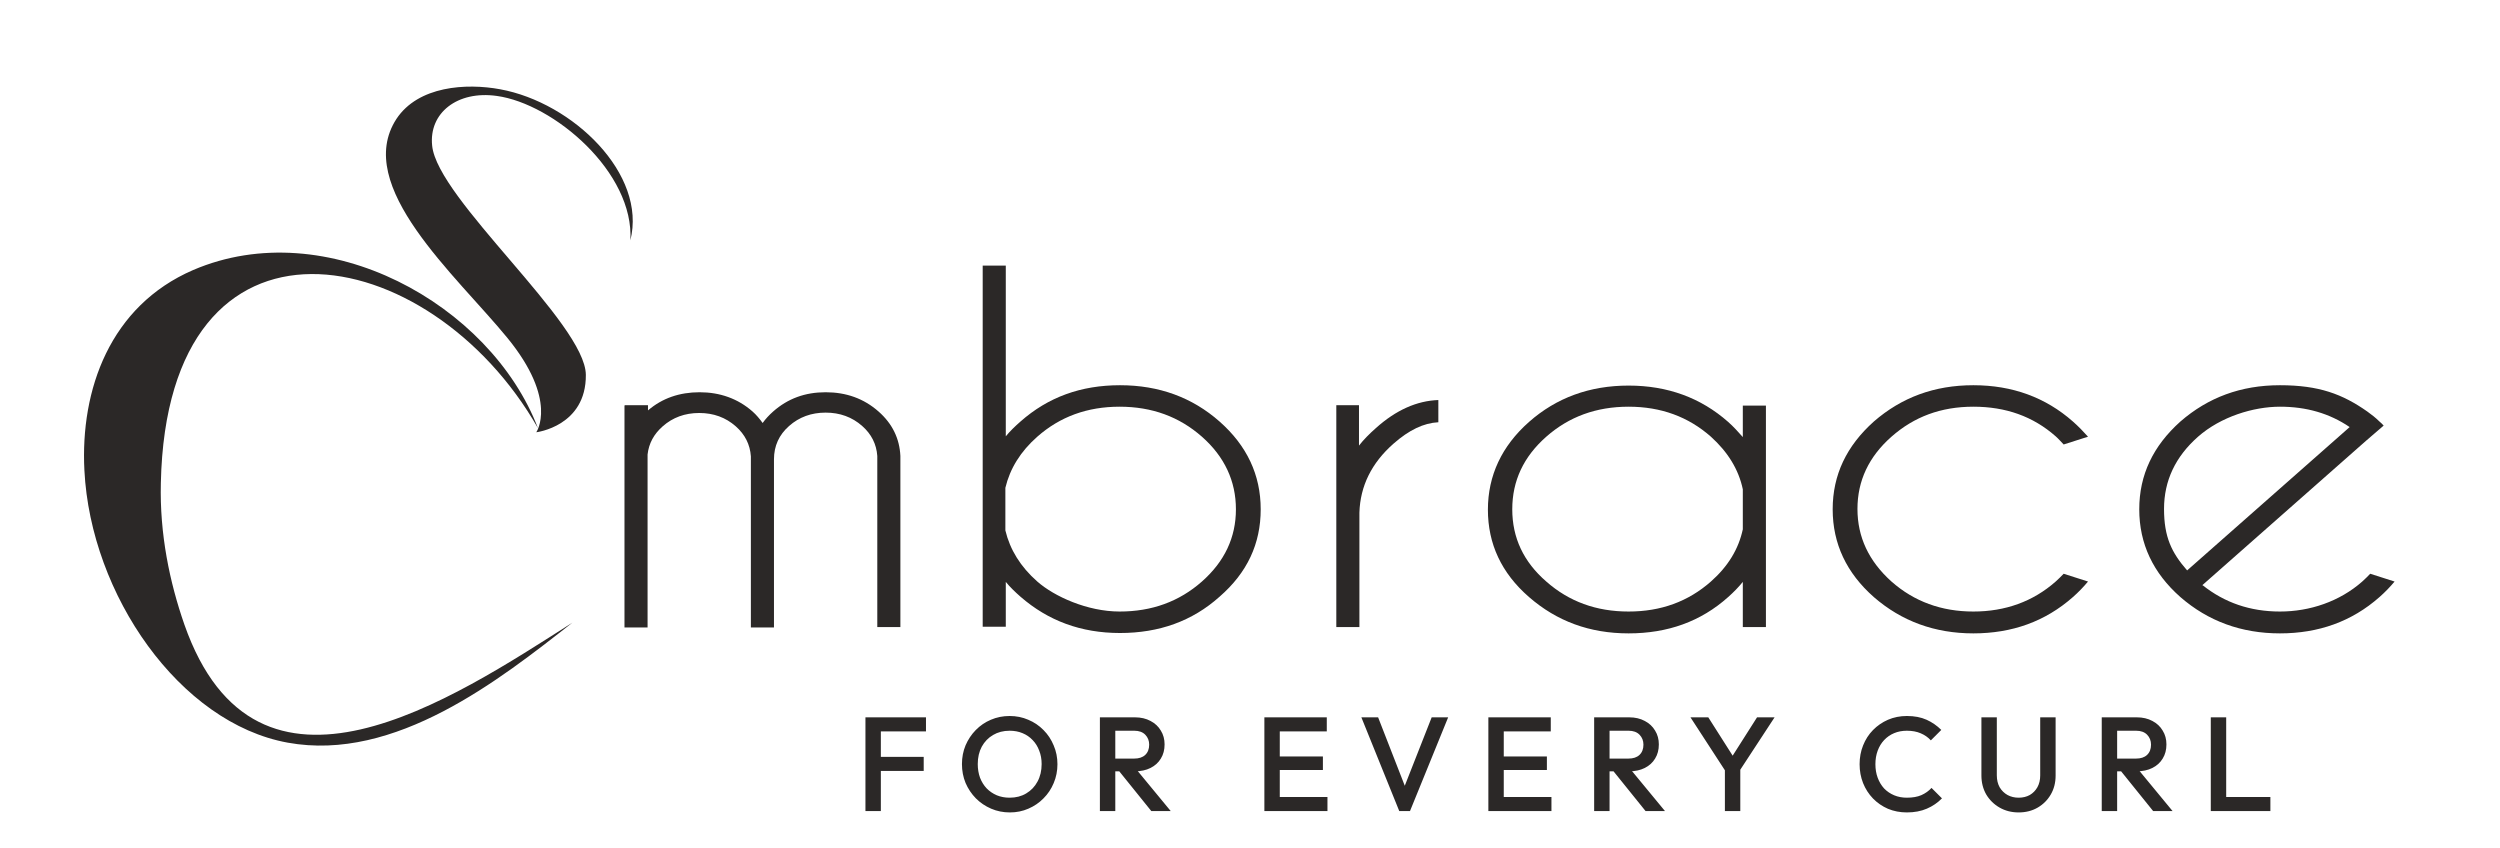 <svg xmlns="http://www.w3.org/2000/svg" fill="none" viewBox="0 0 168 57" height="57" width="168">
<path fill="#2B2827" d="M41.993 27.231H43.545V27.579C44.505 26.758 45.662 26.359 47.016 26.359C48.371 26.359 49.584 26.782 50.572 27.654C50.826 27.878 51.052 28.151 51.25 28.425C51.447 28.151 51.673 27.903 51.955 27.654C52.943 26.782 54.1 26.359 55.483 26.359C56.866 26.359 58.051 26.782 59.039 27.654C59.97 28.475 60.45 29.471 60.506 30.641V42.14H58.954V30.641C58.898 29.844 58.559 29.172 57.938 28.625C57.261 28.027 56.442 27.728 55.483 27.728C54.523 27.728 53.705 28.027 53.028 28.625C52.35 29.222 52.011 29.969 52.011 30.865V42.165H50.459V30.666C50.403 29.869 50.064 29.197 49.443 28.649C48.766 28.052 47.948 27.753 46.988 27.753C46.029 27.753 45.21 28.052 44.533 28.649C43.94 29.172 43.602 29.794 43.517 30.541V42.165H41.965V27.256L41.993 27.231Z"></path>
<path fill="#2B2827" d="M67.561 32.781V35.644C67.871 36.938 68.577 38.083 69.706 39.079C70.835 40.074 73.064 41.095 75.237 41.095C77.41 41.095 79.245 40.423 80.769 39.079C82.292 37.734 83.054 36.117 83.054 34.225C83.054 32.333 82.292 30.69 80.769 29.346C79.245 28.002 77.41 27.33 75.237 27.33C73.064 27.33 71.23 28.002 69.706 29.346C68.577 30.342 67.871 31.487 67.561 32.781ZM66.037 17.847H67.589V29.321C67.871 28.973 68.21 28.649 68.577 28.326C70.44 26.683 72.641 25.887 75.265 25.887C77.89 25.887 80.119 26.708 81.954 28.326C83.788 29.944 84.719 31.91 84.719 34.225C84.719 36.54 83.816 38.481 81.954 40.099C80.119 41.742 77.89 42.538 75.265 42.538C72.641 42.538 70.44 41.717 68.577 40.099C68.21 39.776 67.871 39.452 67.589 39.103V42.115H66.037V17.822V17.847Z"></path>
<path fill="#2B2827" d="M89.772 27.231H91.324V29.944C91.634 29.545 92.029 29.147 92.453 28.774C93.807 27.554 95.218 26.932 96.657 26.882V28.375C95.67 28.425 94.682 28.898 93.638 29.819C92.17 31.113 91.408 32.657 91.352 34.449V42.14H89.8V27.231H89.772Z"></path>
<path fill="#2B2827" d="M117.117 35.569V32.881C116.835 31.537 116.102 30.367 114.973 29.346C113.449 28.002 111.614 27.33 109.441 27.33C107.268 27.33 105.434 28.002 103.91 29.346C102.386 30.69 101.624 32.308 101.624 34.225C101.624 36.142 102.386 37.759 103.91 39.079C105.434 40.423 107.268 41.095 109.441 41.095C111.614 41.095 113.449 40.423 114.973 39.079C116.13 38.058 116.835 36.888 117.117 35.569ZM118.67 42.14H117.117V39.103C116.835 39.452 116.497 39.8 116.13 40.124C114.295 41.767 112.066 42.563 109.441 42.563C106.817 42.563 104.616 41.742 102.753 40.124C100.89 38.506 99.987 36.54 99.987 34.25C99.987 31.96 100.919 29.969 102.753 28.351C104.587 26.733 106.817 25.911 109.441 25.911C112.066 25.911 114.295 26.733 116.13 28.351C116.497 28.674 116.807 29.023 117.117 29.371V27.256H118.67V42.165V42.14Z"></path>
<path fill="#2B2827" d="M138.678 38.556L140.315 39.079C140.004 39.452 139.666 39.8 139.299 40.124C137.436 41.767 135.207 42.563 132.61 42.563C130.014 42.563 127.785 41.742 125.922 40.124C124.088 38.506 123.156 36.54 123.156 34.225C123.156 31.91 124.088 29.969 125.922 28.326C127.785 26.708 129.986 25.887 132.61 25.887C135.235 25.887 137.464 26.708 139.299 28.326C139.666 28.649 140.004 28.998 140.315 29.346L138.678 29.869C138.509 29.695 138.339 29.496 138.142 29.321C136.618 27.977 134.783 27.33 132.61 27.33C130.437 27.33 128.631 28.002 127.107 29.346C125.583 30.69 124.821 32.308 124.821 34.2C124.821 36.092 125.583 37.71 127.107 39.079C128.631 40.423 130.466 41.095 132.61 41.095C134.755 41.095 136.618 40.423 138.142 39.079C138.339 38.904 138.509 38.73 138.678 38.556Z"></path>
<path fill="#2B2827" d="M157.897 28.699C156.542 27.778 154.99 27.33 153.212 27.33C151.434 27.33 149.233 28.002 147.709 29.346C146.185 30.69 145.423 32.308 145.423 34.2C145.423 36.092 145.931 37.137 146.975 38.332L157.897 28.699ZM148.019 39.328C149.487 40.497 151.208 41.095 153.212 41.095C155.216 41.095 157.219 40.423 158.743 39.079C158.941 38.904 159.11 38.73 159.279 38.556L160.916 39.079C160.606 39.452 160.267 39.8 159.9 40.124C158.038 41.767 155.808 42.563 153.212 42.563C150.616 42.563 148.386 41.742 146.523 40.124C144.689 38.506 143.758 36.54 143.758 34.225C143.758 31.91 144.689 29.969 146.523 28.326C148.386 26.708 150.587 25.887 153.212 25.887C155.836 25.887 157.417 26.484 159.082 27.654C159.364 27.853 159.646 28.077 159.9 28.326C160.013 28.425 160.098 28.5 160.182 28.6L158.997 29.62L147.991 39.328H148.019Z"></path>
<path fill="#2B2827" d="M42.36 16.179C42.642 11.574 37.196 6.969 33.386 6.447C30.733 6.073 28.814 7.592 29.04 9.782C29.378 13.366 39.34 21.73 39.369 25.189C39.397 28.649 36.038 29.048 36.038 29.048C36.038 29.048 37.534 26.907 34.091 22.7C30.648 18.494 23.706 12.495 26.641 7.99C28.108 5.775 31.326 5.576 33.611 5.999C38.494 6.895 43.489 11.699 42.36 16.154"></path>
<path fill="#2B2827" d="M36.151 28.774C28.898 16.03 11.232 12.669 10.809 32.458C10.724 35.893 11.401 39.128 12.389 41.966C17.243 55.805 30.422 46.969 38.465 41.842C33.583 45.675 26.556 51.225 19.331 49.906C12.079 48.587 6.096 39.975 5.672 31.611C5.39 26.185 7.394 20.56 12.982 18.145C21.928 14.312 32.962 20.435 36.151 28.774Z"></path>
<path fill="#2B2827" d="M58.158 54.505V48.205H59.193V54.505H58.158ZM58.869 51.805V50.86H62.073V51.805H58.869ZM58.869 49.15V48.205H62.226V49.15H58.869ZM67.865 54.595C67.415 54.595 66.995 54.511 66.605 54.343C66.215 54.175 65.873 53.944 65.579 53.65C65.285 53.35 65.054 53.005 64.886 52.615C64.724 52.219 64.643 51.796 64.643 51.346C64.643 50.896 64.724 50.476 64.886 50.086C65.054 49.696 65.282 49.354 65.57 49.06C65.864 48.76 66.203 48.529 66.587 48.367C66.977 48.199 67.397 48.115 67.847 48.115C68.297 48.115 68.714 48.199 69.098 48.367C69.488 48.529 69.83 48.76 70.124 49.06C70.418 49.354 70.646 49.699 70.808 50.095C70.976 50.485 71.06 50.905 71.06 51.355C71.06 51.805 70.976 52.228 70.808 52.624C70.646 53.014 70.418 53.356 70.124 53.65C69.836 53.944 69.497 54.175 69.107 54.343C68.723 54.511 68.309 54.595 67.865 54.595ZM67.847 53.605C68.273 53.605 68.645 53.509 68.963 53.317C69.287 53.125 69.539 52.861 69.719 52.525C69.905 52.183 69.998 51.79 69.998 51.346C69.998 51.016 69.944 50.716 69.836 50.446C69.734 50.17 69.587 49.933 69.395 49.735C69.203 49.531 68.975 49.375 68.711 49.267C68.453 49.159 68.165 49.105 67.847 49.105C67.427 49.105 67.055 49.201 66.731 49.393C66.413 49.579 66.161 49.84 65.975 50.176C65.795 50.512 65.705 50.902 65.705 51.346C65.705 51.676 65.756 51.982 65.858 52.264C65.966 52.54 66.113 52.777 66.299 52.975C66.491 53.173 66.719 53.329 66.983 53.443C67.247 53.551 67.535 53.605 67.847 53.605ZM74.624 51.832V50.977H76.217C76.535 50.977 76.781 50.896 76.955 50.734C77.135 50.566 77.225 50.335 77.225 50.041C77.225 49.777 77.138 49.555 76.964 49.375C76.79 49.195 76.544 49.105 76.226 49.105H74.624V48.205H76.271C76.667 48.205 77.015 48.286 77.315 48.448C77.615 48.604 77.846 48.82 78.008 49.096C78.176 49.366 78.26 49.675 78.26 50.023C78.26 50.389 78.176 50.707 78.008 50.977C77.846 51.247 77.615 51.457 77.315 51.607C77.015 51.757 76.667 51.832 76.271 51.832H74.624ZM73.913 54.505V48.205H74.948V54.505H73.913ZM77.369 54.505L75.164 51.769L76.127 51.418L78.674 54.505H77.369ZM84.966 54.505V48.205H86.001V54.505H84.966ZM85.677 54.505V53.56H89.205V54.505H85.677ZM85.677 51.742V50.833H88.899V51.742H85.677ZM85.677 49.15V48.205H89.16V49.15H85.677ZM94.031 54.505L91.484 48.205H92.609L94.598 53.308H94.202L96.209 48.205H97.316L94.751 54.505H94.031ZM100.018 54.505V48.205H101.053V54.505H100.018ZM100.729 54.505V53.56H104.257V54.505H100.729ZM100.729 51.742V50.833H103.951V51.742H100.729ZM100.729 49.15V48.205H104.212V49.15H100.729ZM107.838 51.832V50.977H109.431C109.749 50.977 109.995 50.896 110.169 50.734C110.349 50.566 110.439 50.335 110.439 50.041C110.439 49.777 110.352 49.555 110.178 49.375C110.004 49.195 109.758 49.105 109.44 49.105H107.838V48.205H109.485C109.881 48.205 110.229 48.286 110.529 48.448C110.829 48.604 111.06 48.82 111.222 49.096C111.39 49.366 111.474 49.675 111.474 50.023C111.474 50.389 111.39 50.707 111.222 50.977C111.06 51.247 110.829 51.457 110.529 51.607C110.229 51.757 109.881 51.832 109.485 51.832H107.838ZM107.127 54.505V48.205H108.162V54.505H107.127ZM110.583 54.505L108.378 51.769L109.341 51.418L111.888 54.505H110.583ZM116.057 51.985L113.6 48.205H114.797L116.714 51.22H116.156L118.073 48.205H119.252L116.777 51.985H116.057ZM115.913 54.505V51.337H116.948V54.505H115.913ZM128.142 54.595C127.686 54.595 127.263 54.514 126.873 54.352C126.489 54.184 126.153 53.953 125.865 53.659C125.577 53.359 125.355 53.014 125.199 52.624C125.043 52.228 124.965 51.805 124.965 51.355C124.965 50.905 125.043 50.485 125.199 50.095C125.355 49.699 125.577 49.354 125.865 49.06C126.153 48.766 126.489 48.535 126.873 48.367C127.263 48.199 127.686 48.115 128.142 48.115C128.652 48.115 129.093 48.199 129.465 48.367C129.837 48.535 130.167 48.763 130.455 49.051L129.753 49.753C129.567 49.549 129.339 49.39 129.069 49.276C128.805 49.162 128.496 49.105 128.142 49.105C127.83 49.105 127.545 49.159 127.287 49.267C127.029 49.375 126.804 49.531 126.612 49.735C126.426 49.933 126.282 50.17 126.18 50.446C126.078 50.722 126.027 51.025 126.027 51.355C126.027 51.685 126.078 51.988 126.18 52.264C126.282 52.54 126.426 52.78 126.612 52.984C126.804 53.182 127.029 53.335 127.287 53.443C127.545 53.551 127.83 53.605 128.142 53.605C128.526 53.605 128.85 53.548 129.114 53.434C129.384 53.314 129.612 53.152 129.798 52.948L130.5 53.65C130.212 53.944 129.873 54.175 129.483 54.343C129.093 54.511 128.646 54.595 128.142 54.595ZM135.653 54.595C135.179 54.595 134.753 54.487 134.375 54.271C133.997 54.055 133.697 53.761 133.475 53.389C133.259 53.011 133.151 52.585 133.151 52.111V48.205H134.186V52.102C134.186 52.408 134.249 52.675 134.375 52.903C134.507 53.125 134.684 53.299 134.906 53.425C135.128 53.545 135.377 53.605 135.653 53.605C135.935 53.605 136.184 53.545 136.4 53.425C136.616 53.299 136.787 53.125 136.913 52.903C137.039 52.675 137.102 52.411 137.102 52.111V48.205H138.137V52.12C138.137 52.594 138.029 53.017 137.813 53.389C137.597 53.761 137.303 54.055 136.931 54.271C136.559 54.487 136.133 54.595 135.653 54.595ZM141.948 51.832V50.977H143.541C143.859 50.977 144.105 50.896 144.279 50.734C144.459 50.566 144.549 50.335 144.549 50.041C144.549 49.777 144.462 49.555 144.288 49.375C144.114 49.195 143.868 49.105 143.55 49.105H141.948V48.205H143.595C143.991 48.205 144.339 48.286 144.639 48.448C144.939 48.604 145.17 48.82 145.332 49.096C145.5 49.366 145.584 49.675 145.584 50.023C145.584 50.389 145.5 50.707 145.332 50.977C145.17 51.247 144.939 51.457 144.639 51.607C144.339 51.757 143.991 51.832 143.595 51.832H141.948ZM141.237 54.505V48.205H142.272V54.505H141.237ZM144.693 54.505L142.488 51.769L143.451 51.418L145.998 54.505H144.693ZM148.565 54.505V48.205H149.6V54.505H148.565ZM149.276 54.505V53.56H152.57V54.505H149.276Z"></path>
</svg>
